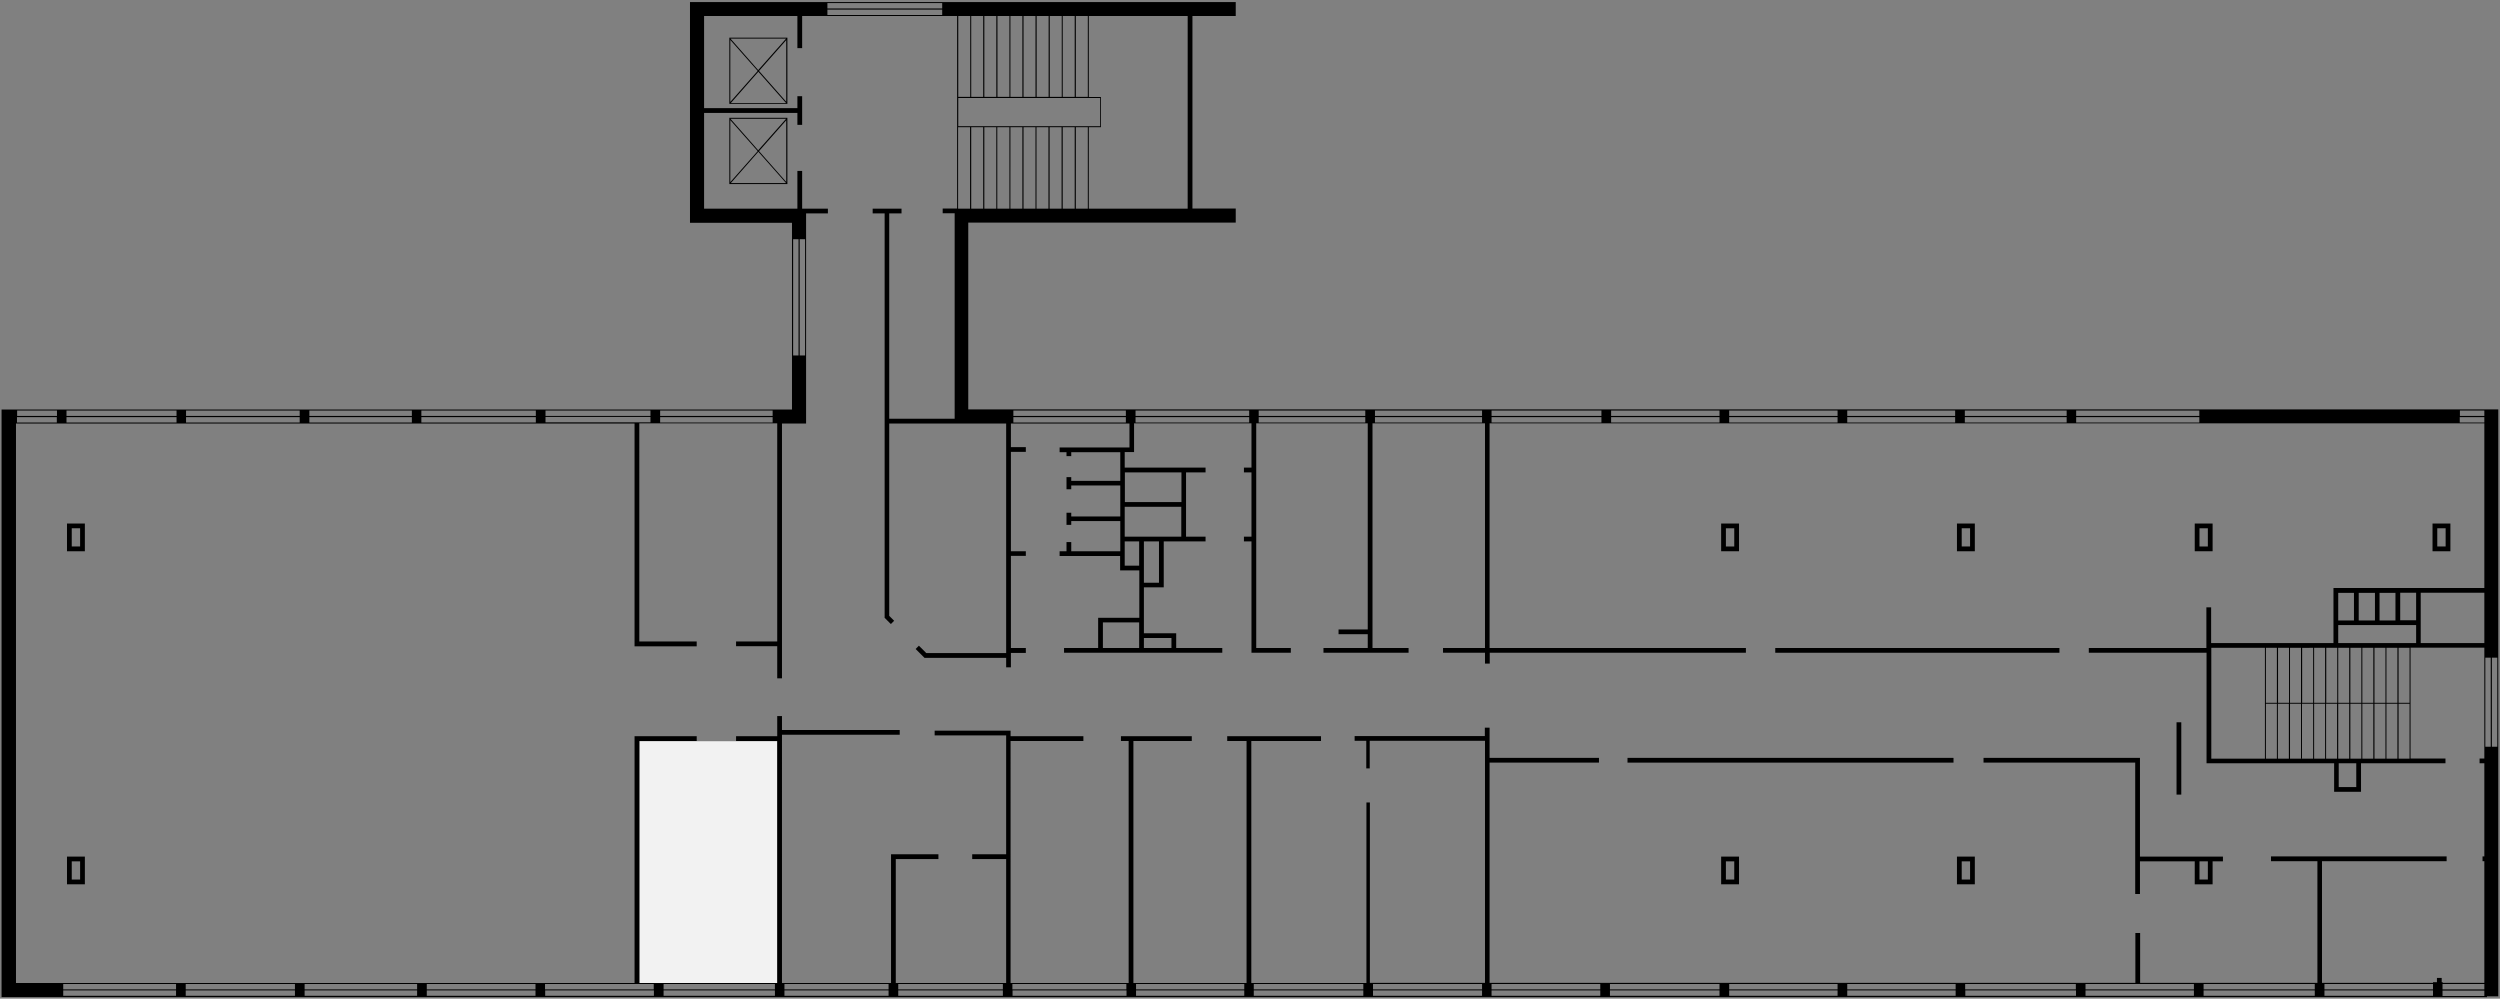 <?xml version="1.0" encoding="UTF-8" standalone="no"?>
<!-- Created with Inkscape (http://www.inkscape.org/) -->

<svg
   width="1524.5"
   height="609"
   viewBox="0 0 1524.5 609"
   version="1.1"
   id="svg1544"
   inkscape:version="1.2.2 (732a01da63, 2022-12-09)"
   sodipodi:docname="Вокзальная_магистраль_16_(3_этаж).svg"
   xmlns:inkscape="http://www.inkscape.org/namespaces/inkscape"
   xmlns:sodipodi="http://sodipodi.sourceforge.net/DTD/sodipodi-0.dtd"
   xmlns="http://www.w3.org/2000/svg"
   xmlns:svg="http://www.w3.org/2000/svg">
  <rect x="0" y="0" width="1524.5" height="609" fill="#808080" stroke="none"/>
  <sodipodi:namedview
     id="namedview1546"
     pagecolor="#ffffff"
     bordercolor="#000000"
     borderopacity="0.25"
     inkscape:showpageshadow="2"
     inkscape:pageopacity="0.0"
     inkscape:pagecheckerboard="0"
     inkscape:deskcolor="#d1d1d1"
     inkscape:document-units="px"
     showgrid="false"
     inkscape:zoom="2.1089996"
     inkscape:cx="420.10439"
     inkscape:cy="516.59564"
     inkscape:window-width="1920"
     inkscape:window-height="1018"
     inkscape:window-x="-8"
     inkscape:window-y="-8"
     inkscape:window-maximized="1"
     inkscape:current-layer="layer1" />
  <defs
     id="defs1541" />
  <g
     inkscape:label="Layer 1"
     inkscape:groupmode="layer"
     id="layer1">
    <rect
       style="fill:#f2f2f2;stroke-width:1;stroke-dasharray:24, 1;paint-order:markers fill stroke"
       id="rect290"
       width="84"
       height="148"
       x="390"
       y="452" />
    <g
       id="g5"
       transform="rotate(90,761.15,762.15)">
      <title
         id="title2">background</title>
      <rect
         x="-1"
         y="-1"
         width="608.9"
         height="1524.3"
         id="canvas_background"
         fill="none" />
    </g>
    <g
       id="svg_1"
       transform="rotate(90,761.2,762.35)">
      <path
         d="m 606.8,7 h -0.4 V 0.1 h -150.7 -1.5 -54.3 -1.6 -149.8 v 8.6 0 14.9 0 158.8 0 75.1 0 5.9 0 62.1 0 5.9 0 65.8 0 5.9 0 66.1 0 5.9 0 66.1 0 5.9 0 67 0 5.9 0 65.3 0 5.9 0 65 0 5.9 0 69.3 0 5.9 0 68.6 0 27.2 H 134.6 V 770 H 126 v 26.4 H 8.6 V 770 H 0.1 v 176.2 2.8 70 14 61.2 8.6 h 8.6 117.4 5 3.6 v -62.2 h 1.6 8.4 70.9 7.5 25.5 v 11.9 0 68.6 0 5.9 0 64 0 5.9 0 69.8 0 5.9 0 62.5 0 5.9 0 69.3 0 5.9 0 67.1 0 5.9 0 24.3 0 9.1 h 0.9 7.7 349.7 v -5.3 -3.2 -23.4 0 V 7 Z m -7.9,1126.7 v -8.8 h 3.3 v 66.3 h -3.3 v -54.6 0 z m 0,-948 h 3.3 v 66.1 h -3.3 z m 7.3,-151.6 h -3.3 V 8.6 h 3.3 z m -4,0 h -3.3 V 8.6 h 3.3 z m 0,5.8 v 66.2 h -3.3 V 39.9 Z m 0,72.1 v 67.8 h -3.3 V 112 Z m 0,145.7 v 67.5 h -3.3 v -67.5 z m 0,73.3 v 66.1 h -3.3 V 331 Z m 0,72 v 66.1 h -3.3 V 403 Z m 0,72 v 66.8 h -3.3 V 475 Z m 0,72.7 V 614 h -3.3 v -66.3 z m 0,72.1 v 66.5 h -3.3 v -66.5 z m 0,72.4 V 759 h -3.3 v -66.8 z m 0,72.6 v 66 h -3.3 v -66 z m 0,71.9 v 69.5 h -3.3 v -69.5 z m 0,75.3 v 63.8 h -3.3 V 912 Z m 0,69.7 v 63.5 h -3.3 v -63.5 z m 0,69.3 v 67.9 h -3.3 V 1051 Z m 0,146 v 66.3 h -3.3 V 1197 Z m 0,72.2 v 68.6 h -3.3 v -68.6 z m 0,74.5 v 66.6 h -3.3 v -66.6 z m 0,72.5 v 68.8 h -3.3 v -68.8 z m 0.6,0 h 3.3 v 68.8 h -3.3 z m 0,-5.9 v -66.6 h 3.3 v 66.6 z m 0,-72.5 v -68.6 h 3.3 v 68.6 z m 0,-74.5 V 1197 h 3.3 v 66.3 z m 0,-72.2 v -66.3 h 3.3 v 66.3 z m 0,-72.1 v -68 h 3.3 v 67.9 h -3.3 z m 0,-73.8 v -63.5 h 3.3 v 63.5 z m 0,-69.4 V 912 h 3.3 v 63.8 z m 0,-69.7 v -69.5 h 3.3 v 69.5 z m 0,-75.3 v -66 h 3.3 v 66 z m 0,-71.8 v -66.8 h 3.3 V 759 Z m 0,-72.7 v -66.5 h 3.3 v 66.5 z m 0,-72.3 v -66.3 h 3.3 V 614 Z m 0,-72.2 V 475 h 3.3 v 66.8 z m 0,-72.7 V 403 h 3.3 v 66.1 z m 0,-72 V 331 h 3.3 v 66.1 z m 0,-72 v -67.5 h 3.3 v 67.5 z m 0,-73.3 v -66.1 h 3.3 v 66.1 z m 0,-72 V 112 h 3.3 v 67.8 z m 0,-73.7 V 39.9 h 3.3 v 66.2 z M 454.2,8 H 399.9 V 4.7 h 54.3 z m 0,-7.3 V 4 H 399.9 V 0.7 Z m 10.1,86 h 14.5 v 10.7 h -14.5 z m -70.4,88.4 v -32.7 h 67.6 v 32.7 z M 360.4,62.8 h 16.8 v 9.7 h -16.8 z m 0,12.5 h 16.8 v 9.9 h -16.8 z m 16.7,-15.4 h -16.8 v -9.7 h 16.8 z m -16.7,28.2 h 16.8 v 9.6 H 360.4 Z M 380,50.2 h 11 v 47.5 h -11 z m 13.9,11.4 h 33.5 v 6.7 h -33.5 z m 67.6,80.2 H 428 v -6.7 h 33.5 z m -67.6,-14.1 h 33.5 v 6.7 h -33.5 z m 0,-0.6 v -6.7 h 33.5 v 6.7 z m 0,8 h 33.5 v 6.7 h -33.5 z m 67.6,-0.6 H 428 v -6.7 h 33.5 z m 0,-7.4 H 428 v -6.7 h 33.4 v -0.6 H 428 V 113 h 33.5 z m 0,-14.7 H 428 v -6.7 h 33.5 z m 0,-7.3 H 428 v -6.7 h 33.5 z m 0,-7.4 H 428 V 91 h 33.5 z m 0,-7.4 H 428 v -6.7 h 33.5 z m 0,-7.3 H 428 v -6.7 h 33.5 z m 0,-7.4 H 428 v -6.7 h 33.5 z m 0,-7.3 H 428 v -6.7 h 33.5 z m -67.6,0.6 h 33.5 v 6.7 h -33.5 z m 0,7.4 h 33.5 V 83 h -33.5 z m 0,7.3 h 33.5 v 6.7 h -33.5 z m 0,7.4 h 33.5 v 6.7 h -33.5 z m 0,7.3 h 33.5 v 6.7 h -33.5 z m 0,7.4 h 33.5 v 6.7 h -33.5 z m 0,7.3 h 33.5 v 6.7 H 393.9 Z M 461.5,60.9 H 428 v -6.7 h 33.5 z m -34.1,0 h -33.5 v -6.7 h 33.5 z M 391,47.4 H 360.3 V 8.6 H 391 Z M 256.5,257.5 h -3.3 v -75.1 h 3.3 z m 0,5.8 v 62.1 h -3.3 v -62.1 z m 0,68 v 65.8 h -3.3 v -65.8 z m 0,71.7 v 66.1 h -3.3 V 403 Z m 0,72 v 66.1 h -3.3 V 475 Z m 0,72 v 67 h -3.3 v -67 z m 0,72.8 v 65.3 h -3.3 v -65.3 z m 0,71.2 v 65 h -3.3 v -65 z m 0,70.8 v 69.3 h -3.3 v -69.3 z m 0,75.2 v 68.6 h -3.3 V 837 Z m 0,-813.4 h -3.3 v -15 h 3.3 z m -7.3,-15 h 3.3 v 14.9 h -3.3 z m 0,173.8 h 3.3 v 75.1 h -3.3 z m 0,80.9 h 3.3 v 62.1 h -3.3 z m 0,68 h 3.3 v 65.8 h -3.3 z m 0,71.7 h 3.3 v 66.1 h -3.3 z m 0,72 h 3.3 v 66.1 h -3.3 z m 0,72 h 3.3 v 67 h -3.3 z m 0,72.8 h 3.3 v 65.3 h -3.3 z m 0,71.2 h 3.3 v 65 h -3.3 z m 0,70.8 h 3.3 v 69.3 h -3.3 z m 0,75.2 h 3.3 v 68.6 h -3.3 z M 126.1,939.3 H 76.4 V 932 h 49.7 v 0.9 z M 4.7,1019 V 949 H 8 v 70 z M 8.6,868.2 h 49.3 v 7.3 H 8.6 Z m 0,7.9 h 49.3 v 7.3 H 8.6 Z m 0,8 h 49.3 v 7.3 H 8.6 Z m 0,8 h 49.3 v 7.3 H 8.6 Z m 0,8 h 49.3 v 7.3 H 8.6 Z m 0,7.9 h 49.3 v 7.3 H 8.6 Z m 0,8 h 49.3 v 7.3 H 8.6 Z m 0,8 h 49.3 v 7.3 H 8.6 Z M 57.9,867.5 H 8.6 v -7.3 H 57.9 Z M 8.6,931.9 h 49.3 v 7.3 H 8.6 Z m 50,-79.2 h 17.2 v 86.5 H 58.6 Z m 67.5,78.6 H 76.4 V 924 h 49.7 z m 0,-8 H 76.4 V 916 h 49.7 z m 0,-7.9 H 76.4 V 908 h 49.7 z m 0,-8 H 76.4 v -7.3 h 49.7 z m 0,-8 H 76.4 v -7.3 h 49.7 z m 0,-7.9 H 76.4 v -7.3 h 49.7 z m 0,-8 H 76.4 v -7.3 h 49.7 z m 0,-8 H 76.4 v -7.3 h 49.7 z m 0,-8 H 76.4 v -7.3 h 49.7 z m 0,-68.2 v 60.3 H 76.4 v -6.8 -0.6 H 75.8 58.6 58 v 0.6 6.8 H 8.6 V 799.3 Z M 0.7,949 H 4 v 70 H 0.7 Z m 144,83.6 h 70.9 v 3.3 h -70.9 z m 0,7.3 v -3.3 h 70.9 v 3.3 z m 111.8,156.9 v 69.8 h -3.3 v -69.8 z m -3.4,-5.9 v -64 h 3.3 v 64 z m 3.4,81.5 v 62.5 h -3.3 v -62.5 z m 0,68.4 v 69.3 h -3.3 v -69.3 z m 0,75.1 v 67.1 h -3.3 v -67.1 z m 0,73 v 24.3 h -3.3 v -24.3 z m 0,-436.5 v 68.6 h -3.3 v -68.6 z m -7.3,0 h 3.3 v 68.6 h -3.3 z m 0,74.5 h 3.3 v 64 h -3.3 z m 0,69.9 h 3.3 v 69.8 h -3.3 z m 0,75.6 h 3.3 v 62.5 h -3.3 z m 0,68.4 h 3.3 v 69.3 h -3.3 z m 0,75.1 h 3.3 v 67.1 h -3.3 z m 0,97.2 v -24.3 h 3.3 v 24.3 z m 7.9,0.6 v -377.1 h 133 2.9 v -2.9 -35 h -3 v 35 H 257 v -84.1 h 133 v 25.1 h 2.9 v -25.1 h 19.6 v -2.9 H 257.1 V 1032 h -1.7 -6.9 -25.5 -7.5 -70.9 -8.4 -1.6 -5.6 v -13.3 h -2.9 v 13.3 2.4 h -23 v 2.9 h 23 v 3.3 53.6 H 67.7 v -56.9 H 75 v -2.9 H 57.5 v 2.9 h 7.3 v 56.9 H 8.6 v -56.9 h 19.6 v -2.9 H 8.6 v -1.4 -14 -70 -2.8 -6.3 H 126 v 0.5 1 7.3 h 2.9 v -7.3 h 5.7 113.9 5.7 v 39.9 H 129 v -7.5 h -2.9 v 17.6 h 2.9 v -7.3 H 375.7 V 984 l 3.7,-3.7 -2,-2 -3,3 H 257.1 v -39.9 -1.3 -7.3 -22.8 h 140 v 48.7 l -4.5,4.5 2,2 5.4,-5.4 v 0 0 -49.8 h 5.8 v -2.9 H 397 V 898 h -3 v 9.1 H 337.8 V 898 H 335 v 9.1 H 274.4 V 898 h -2.9 v 9.1 h -14.4 v -72.3 h 14.6 v 42.6 h 2.9 v -4.2 h 2.4 v -2.9 h -2.4 v -29.9 h 17.5 v 29.9 h -2.3 v 2.9 h 7.4 v -2.9 h -2.3 v -29.9 h 18.9 v 29.9 h -2.3 v 2.9 h 7.4 v -2.9 h -2.3 V 840.4 H 335 v 29.9 h -5.6 v 2.9 h 5.6 v 4.2 h 2.9 v -36.9 h 5.9 2.9 v -2.9 -8.8 h 28.9 v 22.2 2.9 h 2.9 15.5 v 20.8 h 2.9 V 778.2 H 394 v 28.1 h -6.1 -2.9 v 2.9 16.8 h -28 v -9.2 -2.9 H 354.1 329 v -25.5 h -2.9 v 11.9 H 286.9 V 788.4 H 284 v 49.3 h -9.5 V 832 h -0.6 -2.3 -14.6 v -71.6 h 27 v 4.6 h 2.9 v -4.6 h 39.2 v 4.6 h 2.9 v -4.6 h 65 1.7 1.2 v -24 H 394 v 21.1 H 257 v -68 h 125.7 v 17.8 h 2.9 v -17.8 h 8.4 v 27 h 2.9 V 664.6 H 394 v 22 H 257 V 618 h 137 v 25.6 h 2.9 V 618 h 6.6 v -2.9 h -6.6 V 458.9 H 394 V 615.2 H 257 V 8.6 h 100.4 v 89.8 0 2.2 H 391 v 74.6 h -21.8 v 2.9 H 394 v 71.7 h 2.9 V 178 h 67.4 v -0.2 -2.7 -74.9 h 14.5 2.9 V 97.3 86.7 83.8 h -2.9 -14.5 V 32.3 h -2.9 v 21.3 h -67.6 v -45 h 4.4 1.6 54.3 1.5 5.8 v 2.9 h 2.9 V 8.6 h 56.8 V 9.7 H 524 V 8.6 h 74.2 V 34 h -0.4 v 0.6 h -2.6 v 2.9 h 2.6 v 2.4 h 0.4 v 66.2 0 1.5 H 524 v -76 h -2.9 v 107.1 h 2.9 v -28.3 h 74.2 v 1.5 0 67.8 0 5.9 0 32.9 h -30.4 v 2.9 h 30.4 v 30.4 0 5.9 0 67.5 0 5.9 0 66.1 0 5.9 0 66.1 0 5.9 0 66.8 0 5.9 0 66.2 0 1.2 H 463.9 V 548.5 H 461 v 66.7 h -18.4 v 2.9 h 5.1 v 79.4 h 2.9 v -7.1 h 16.8 v -2.1 H 450.6 V 618 h 147.6 v 1.8 0 66.5 0 1.9 h -110 v 2.1 h 110.1 v 1.9 0 66.8 0 1.5 H 450.7 V 718 h -2.9 v 57.2 h 2.9 v -11.8 h 147.6 v 1.5 0 66 0 1.5 H 450.7 v -35.6 h -2.9 V 840 h 2.9 v -4.7 h 147.6 v 1.5 0 69.5 0 1 H 450.7 v -44.4 h -2.9 v 44.4 h -0.5 -2.9 v 0 46.3 h 2.9 V 910 h 72.5 v 20.7 h 2.9 V 910 h 75.6 v 2 0 63.8 0 1.5 h -75.6 v -26 h -2.9 v 26 2.9 h 2.9 75.6 v 1.5 0 63.5 0 1.5 H 446.9 V 974.9 H 444 v 71.8 h -8.5 v 2.9 h 12.3 v 25.1 h 2.9 v -25.1 h 147.6 v 1.5 0 67.9 0 5.9 0 8.8 H 450.7 v -35 h -2.9 v 35 2.9 h 2.9 147.6 v 54.6 0 5.9 0 66.3 0 5.9 0 68.6 0 5.9 0 66.6 0 5.9 0 68.8 0 28.7 H 257.1 Z M 286.9,803.1 H 305 v 34.5 h -18.1 z m 42.1,13.7 h 25.2 V 826 H 329 Z m 0,12.1 h 14.8 v 8.8 H 329 Z m -2.9,8.8 h -18.2 v -34.5 h 18.2 z M 394,826 h -6.1 v -16.8 h 6.1 z m 0,2.9 V 851 h -15.6 v -22.1 z"
         id="svg_2" />
      <rect
         x="439.3"
         y="193.4"
         width="44.1"
         height="2.9"
         id="svg_3" />
      <rect
         x="394"
         y="267.7"
         width="2.9"
         height="173.3"
         id="svg_4" />
      <rect
         x="461"
         y="332.3"
         width="2.9"
         height="198.8"
         id="svg_5" />
      <path
         d="m 21.8,1043.4 v 0.6 34.2 0.6 h 0.6 39.2 0.6 v -0.6 -34.2 -0.6 H 61.6 22.4 Z m 20.3,18.1 18.9,16.7 H 23.2 Z m -19.7,16.6 v -33.9 l 19.2,17 z m 20.2,-17 19.1,-16.9 v 33.7 z m -0.5,-0.4 -18.8,-16.6 h 37.6 z"
         id="svg_6" />
      <path
         d="m 70.7,1043.4 v 0.6 34.2 0.6 h 0.6 39.2 0.6 v -0.6 -34.2 -0.6 h -0.6 -39.2 z m 20.3,18.1 18.9,16.7 H 72.1 Z m -19.7,16.6 v -33.9 l 19.2,17 z m 20.1,-17 19.1,-16.9 v 33.7 z m -0.4,-0.4 -18.8,-16.6 h 37.6 z"
         id="svg_7" />
      <path
         d="m 321,1471.8 h -2.9 v 0 2.9 0 5.1 0 2.9 0 h 2.9 11.1 2.9 v -2.9 -5.1 -2.9 h -2.9 z m 11.1,8 H 321 v -5.1 h 11.1 z"
         id="svg_8" />
      <path
         d="m 524.1,1471.8 h -2.9 v 0 2.9 0 5.1 0 2.9 0 h 2.9 11.1 2.9 v -2.9 -5.1 -2.9 h -2.9 z m 11.1,8 h -11.1 v -5.1 h 11.1 z"
         id="svg_9" />
      <path
         d="M 332.1,463.1 H 321 v 0 h -2.9 v 0 0 2.9 0 5.1 0 2.9 0 h 2.9 11.1 2.9 v -2.9 -5.1 -2.9 0 z m 0,8 H 321 V 466 h 11.1 z"
         id="svg_10" />
      <path
         d="m 535.2,463.1 h -11.1 v 0 h -2.9 v 0 0 2.9 0 5.1 0 2.9 0 h 2.9 11.1 2.9 v -2.9 -5.1 -2.9 0 z m 0,8 H 524.1 V 466 h 11.1 z"
         id="svg_11" />
      <path
         d="m 321,319.3 h -2.9 v 0 2.9 0 5.1 0 2.9 0 h 2.9 11.1 2.9 v -2.9 -5.1 -2.9 h -2.9 z m 11.1,8 H 321 v -5.1 h 11.1 z"
         id="svg_12" />
      <path
         d="m 524.1,319.3 h -2.9 v 0 2.9 0 5.1 0 2.9 0 h 2.9 11.1 2.9 v -2.9 -5.1 -2.9 h -2.9 z m 11.1,8 h -11.1 v -5.1 h 11.1 z"
         id="svg_13" />
      <path
         d="m 321,174.3 h -2.9 v 0 2.9 0 5.1 0 2.9 0 h 2.9 11.1 2.9 v -2.9 -5.1 -2.9 h -2.9 z m 11.1,8 H 321 v -5.1 h 11.1 z"
         id="svg_14" />
      <path
         d="M 521.2,218.6 H 463.9 461 v 2.9 92.5 h 2.9 V 221.5 H 544 v -2.9 h -19.9 v -33.4 h 11.1 2.9 v -2.9 -5.1 -2.9 h -2.9 -11.1 V 168 h -2.9 v 6.2 0 2.9 0 5.1 0 2.9 0 z m 2.9,-41.4 h 11.1 v 5.1 h -11.1 z"
         id="svg_15" />
      <path
         d="m 321,29.3 h -2.9 v 0 2.9 0 5.1 0 2.9 0 h 2.9 11.1 2.9 v -2.9 -5.1 -2.9 h -2.9 z m 11.1,8 H 321 v -5.1 h 11.1 z"
         id="svg_16" />
    </g>
  </g>
</svg>
